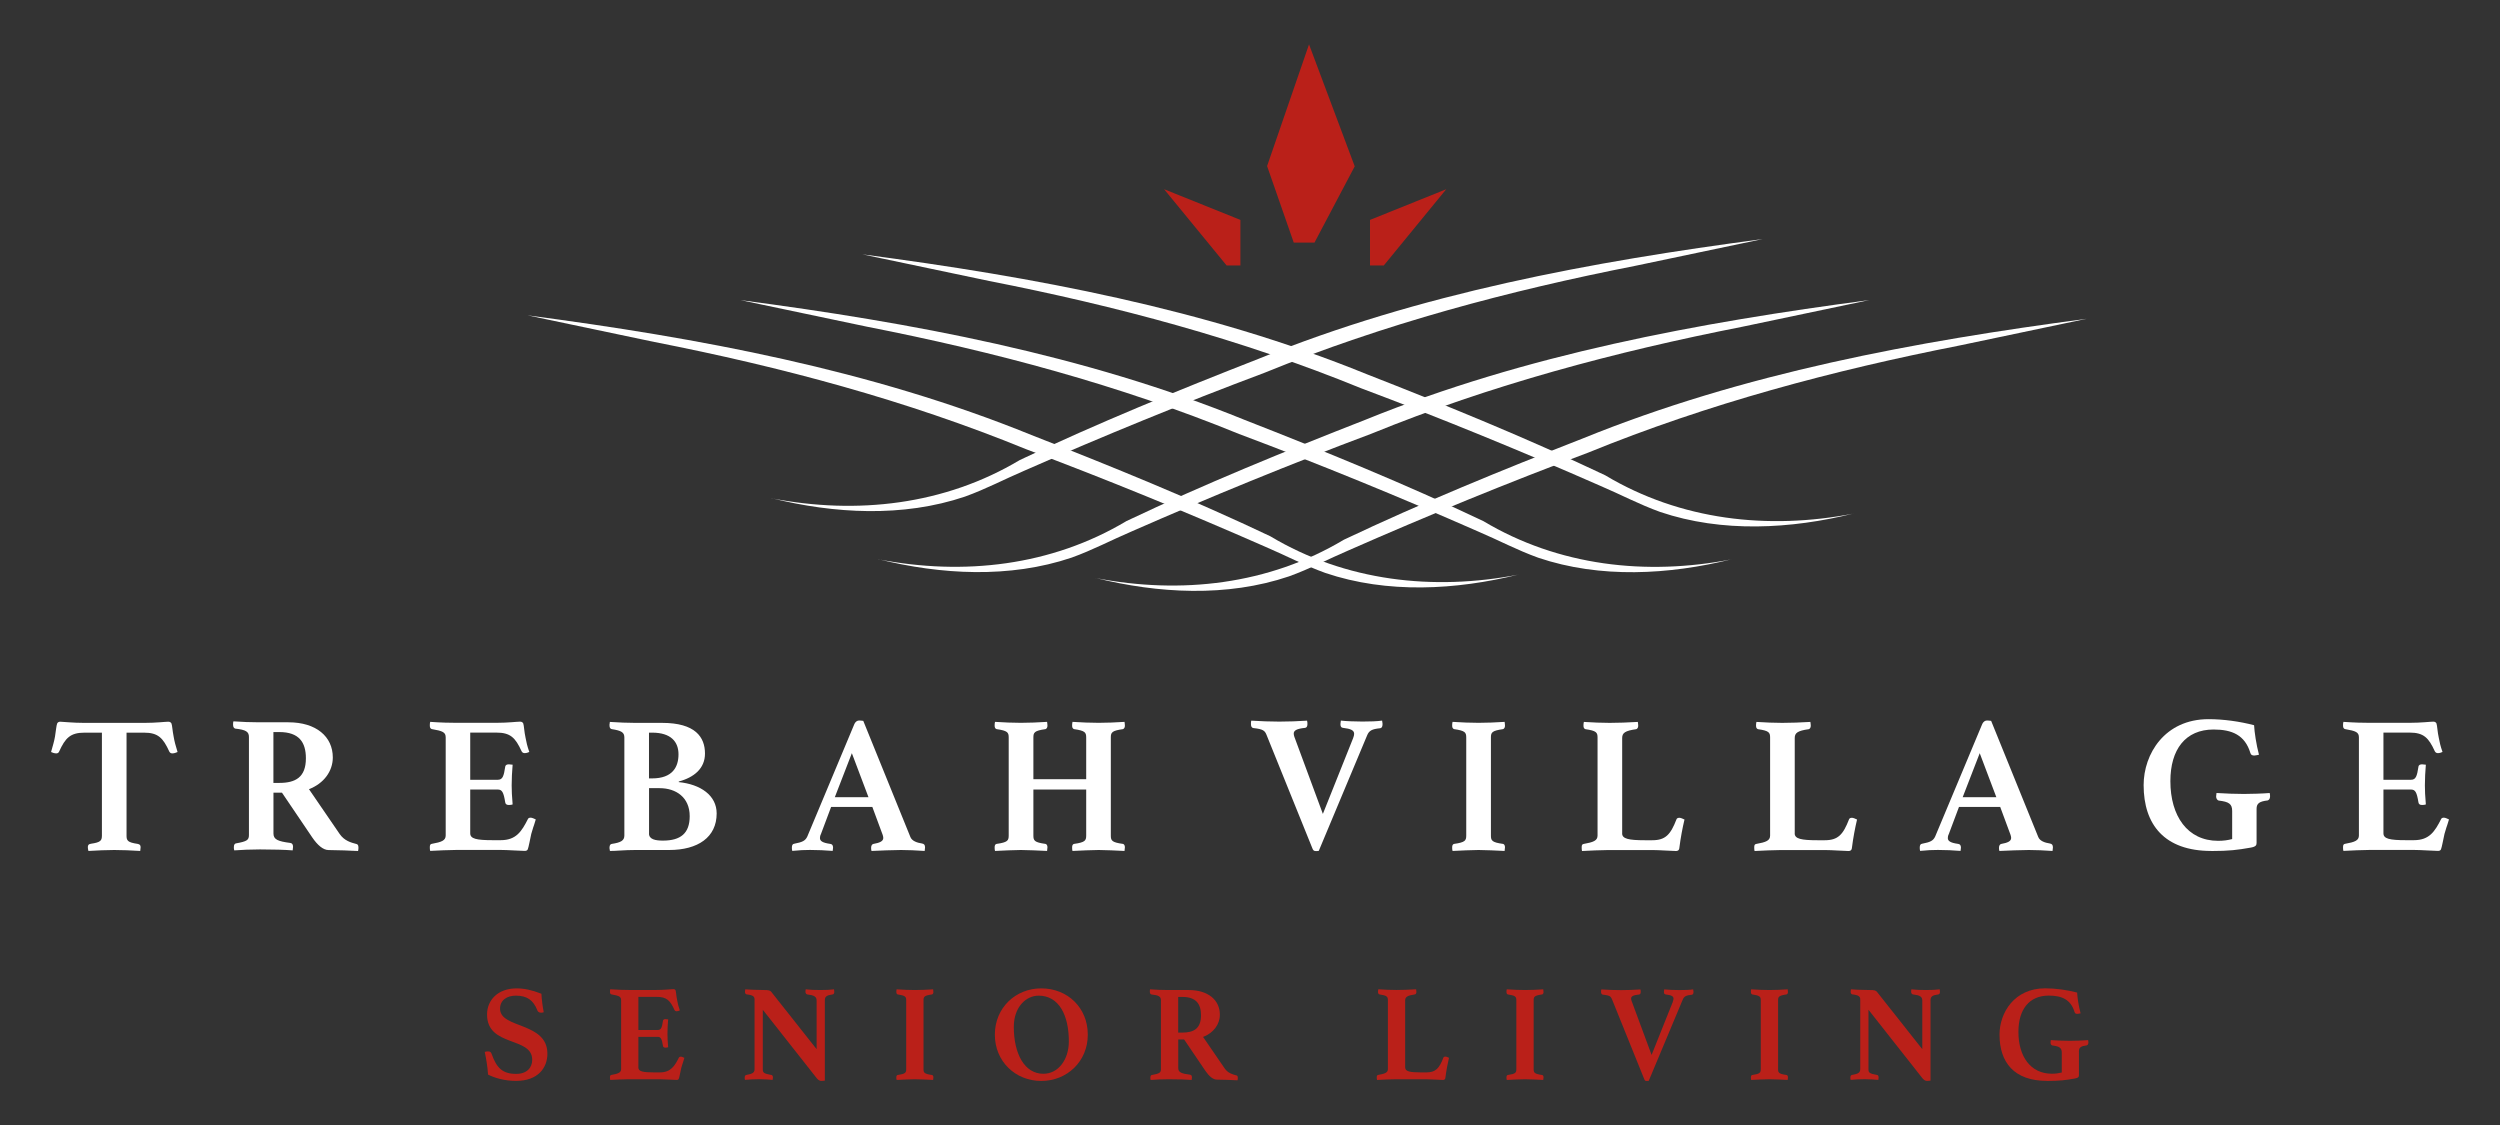 <?xml version="1.0" encoding="UTF-8"?><svg id="Outlined" xmlns="http://www.w3.org/2000/svg" viewBox="0 0 471 212"><rect x="0" y="0" width="471" height="212" fill="#333333" stroke="none"/><defs><style>.cls-1{fill:#fff;}.cls-2{fill:#ba2019;}</style></defs><g><path class="cls-1" d="M206.4,108.9c16.09,3.12,32.61,1.26,46.77-7.21,14.74-6.99,29.83-13.14,45.01-19.08,30.27-12.31,62.65-18.28,94.94-22.55l-23.89,5.02c-23.94,4.71-47.39,10.96-70.03,20.2-15.21,5.7-30.26,11.87-45.11,18.4-3.73,1.59-7.28,3.48-11.25,4.91-11.71,3.96-24.64,3.22-36.44,.3h0Z"/><path class="cls-1" d="M165.47,105.37c16.09,3.12,32.61,1.26,46.77-7.21,14.74-6.99,29.83-13.14,45.01-19.08,30.27-12.31,62.65-18.28,94.94-22.55l-23.89,5.02c-23.94,4.71-47.39,10.96-70.03,20.2-15.21,5.7-30.26,11.87-45.11,18.39-3.73,1.59-7.28,3.48-11.25,4.91-11.71,3.96-24.64,3.22-36.44,.3h0Z"/><path class="cls-1" d="M145.36,93.88c16.09,3.12,32.61,1.26,46.77-7.21,14.74-6.99,29.83-13.14,45.01-19.08,30.27-12.31,62.65-18.28,94.94-22.55l-23.89,5.02c-23.94,4.71-47.39,10.96-70.03,20.2-15.21,5.7-30.26,11.87-45.11,18.39-3.73,1.59-7.28,3.48-11.25,4.91-11.71,3.96-24.64,3.22-36.44,.3h0Z"/><path class="cls-1" d="M286.12,108.24c-11.8,2.92-24.74,3.66-36.44-.3-3.97-1.43-7.51-3.32-11.25-4.91-14.86-6.53-29.91-12.7-45.11-18.4-22.64-9.25-46.1-15.5-70.04-20.2l-23.89-5.02c32.3,4.26,64.67,10.24,94.94,22.55,15.18,5.94,30.27,12.08,45.01,19.08,14.16,8.47,30.68,10.33,46.77,7.21h0Z"/><path class="cls-1" d="M326.23,105.37c-11.8,2.92-24.74,3.66-36.44-.3-3.97-1.43-7.51-3.32-11.25-4.91-14.86-6.53-29.91-12.7-45.11-18.4-22.64-9.25-46.1-15.5-70.04-20.2l-23.89-5.02c32.3,4.26,64.67,10.24,94.94,22.55,15.18,5.94,30.27,12.08,45.01,19.08,14.16,8.47,30.68,10.33,46.77,7.21h0Z"/><path class="cls-1" d="M349.21,96.75c-11.8,2.92-24.74,3.66-36.44-.3-3.97-1.43-7.51-3.32-11.25-4.91-14.86-6.53-29.91-12.7-45.11-18.4-22.64-9.25-46.1-15.5-70.04-20.2l-23.89-5.02c32.3,4.26,64.67,10.24,94.94,22.55,15.18,5.94,30.27,12.08,45.01,19.08,14.16,8.47,30.68,10.33,46.77,7.21h0Z"/></g><polygon class="cls-2" points="243.74 45.7 247.65 45.7 255.23 31.34 246.62 8.36 238.72 31.29 243.74 45.7"/><polygon class="cls-2" points="258.11 50.01 258.11 41.43 272.47 35.65 260.71 50.01 258.11 50.01"/><polygon class="cls-2" points="233.69 50.01 233.69 41.43 219.32 35.65 231.09 50.01 233.69 50.01"/><g><path class="cls-1" d="M23.84,138.03v19.38c0,.96,.18,1.29,2.1,1.58,.41,.08,.55,.26,.55,.63,0,.15-.04,.52-.07,.7-1.58-.11-3.54-.18-4.9-.18s-3.32,.08-4.86,.18c-.07-.18-.11-.55-.11-.7,0-.33,.08-.59,.59-.66,1.81-.26,2.06-.59,2.06-1.55v-19.38h-3.24c-2.73,0-3.65,1-4.83,3.58-.11,.26-.33,.33-.55,.33-.29,0-.77-.15-.96-.26,.33-1.18,.59-2.03,.74-2.91,.18-1.14,.26-2.1,.41-2.47,.11-.22,.3-.33,.59-.33,.55,0,2.25,.22,4.5,.22h11.35c2.21,0,3.91-.22,4.5-.22,.26,0,.48,.11,.59,.33,.15,.37,.18,1.33,.41,2.47,.15,.89,.37,1.73,.74,2.91-.22,.11-.66,.26-.96,.26-.26,0-.44-.07-.59-.33-1.18-2.58-2.1-3.58-4.79-3.58h-3.24Z"/><path class="cls-1" d="M53.1,149.34h-1.58v7.7c0,1.14,.88,1.47,3.17,1.77,.33,.04,.52,.26,.52,.74,0,.15-.04,.48-.07,.66-1.4-.11-3.65-.18-6.15-.18-1.77,0-3.43,.08-4.86,.18-.07-.18-.07-.48-.07-.62,0-.48,.18-.66,.41-.7,2.06-.37,2.43-.62,2.43-1.58v-18.46c0-.99-.55-1.36-2.58-1.58-.22-.07-.41-.26-.41-.74,0-.19,0-.48,.08-.63,1.36,.11,3.39,.18,4.79,.18h5.56c5.23,0,8.36,2.69,8.36,6.63,0,2.58-1.69,4.9-4.49,5.97l5.78,8.44c.89,1.29,2.14,1.62,3.13,1.88,.22,.04,.41,.19,.41,.63,0,.18,0,.48-.07,.7-1.11-.07-4.16-.18-5.56-.18-1.03,0-2.1-.96-3.06-2.36l-5.71-8.44Zm-.48-1.84c3.02,0,5.01-1.03,5.01-4.64,0-3.02-1.29-4.94-5.01-4.94h-1.11v9.58h1.11Z"/><path class="cls-1" d="M88.59,138.03v8.88h5.19c.92,0,1.14-.7,1.4-2.43,.04-.37,.33-.48,.7-.48,.15,0,.55,.04,.7,.07-.11,1.11-.18,2.84-.18,3.87,0,.89,.04,2.1,.18,3.61-.15,.08-.55,.11-.7,.11-.41,0-.66-.15-.7-.52-.3-1.88-.59-2.39-1.4-2.39h-5.19v8.25c0,1.03,1.18,1.29,4.2,1.29h1.55c2.91,0,3.94-1.66,5.12-3.98,.07-.19,.29-.26,.52-.26,.26,0,.63,.18,.96,.33-.11,.37-.22,.74-.33,1.07-.22,.56-.37,1.25-.52,1.66-.22,1-.51,2.58-.66,2.91-.11,.22-.29,.29-.59,.29-.74,0-3.21-.18-4.49-.18h-8.36c-1.44,0-3.46,.11-4.94,.18-.07-.18-.07-.59-.07-.74,0-.37,.11-.55,.37-.59,1.84-.33,2.62-.62,2.62-1.58v-18.46c0-.99-.55-1.22-2.62-1.58-.26-.07-.37-.29-.37-.66,0-.22,0-.48,.07-.7,2.1,.15,3.72,.18,4.9,.18h7.55c2.21,0,3.9-.22,4.49-.22,.26,0,.48,.11,.59,.33,.15,.41,.18,1.58,.44,2.73,.15,.81,.3,1.51,.7,2.65-.22,.11-.55,.22-.85,.22-.26,0-.44-.08-.59-.33-1.18-2.58-2.1-3.54-4.79-3.54h-4.9Z"/><path class="cls-1" d="M127.87,147.35c4.13,.41,7.15,2.51,7.15,5.9,0,4.5-3.54,6.89-8.95,6.89h-6.37c-.89,0-2.06,.04-3.06,.11-.59,.04-1.18,.07-1.73,.07l-.04-.26c-.04-.15-.04-.29-.04-.37,0-.52,.22-.66,.44-.7,1.7-.26,2.36-.62,2.36-1.58v-18.46c0-.96-.52-1.29-2.36-1.58-.37-.07-.44-.37-.44-.77,0-.07,0-.22,.04-.33,0-.08,0-.15,.04-.26,1.47,.11,3.57,.18,4.75,.18h5.09c6.26,0,8.07,2.69,8.07,5.78,0,2.84-2.1,4.5-4.94,5.27v.11Zm-5.01-.7c3.87,0,4.97-2.18,4.97-4.53s-1.4-4.09-4.97-4.09h-.59v8.62h.59Zm-.59,10.39c0,1.11,1.25,1.33,2.62,1.33,3.35,0,5.05-1.37,5.05-4.61,0-3.54-2.58-5.27-5.67-5.27h-1.99v8.55Z"/><path class="cls-1" d="M164.32,152.03h-7.74l-1.92,5.12c-.15,.26-.18,.59-.18,.74,0,.52,.41,.89,1.95,1.1,.3,.04,.52,.22,.52,.7,0,.15-.04,.44-.07,.62-1.33-.11-2.87-.18-4.27-.18-1,0-2.03,.04-3.35,.18-.07-.18-.07-.48-.07-.62,0-.44,.11-.7,.48-.74,1.51-.29,2.06-.55,2.43-1.36l8.88-21.22c.22-.44,.55-.63,.89-.63,.22,0,.48,.04,.77,.07l8.88,21.89c.3,.74,1.22,1.07,2.21,1.22,.37,.07,.55,.26,.55,.74,0,.15-.04,.48-.07,.66-1.55-.11-3.13-.18-4.46-.18s-4.16,.11-5.56,.18c-.07-.18-.07-.48-.07-.62,0-.44,.22-.66,.41-.7,1.25-.22,1.88-.52,1.88-1.14,0-.15-.04-.33-.11-.56l-1.95-5.27Zm-.7-1.84l-3.13-8.29-3.21,8.29h6.34Z"/><path class="cls-1" d="M209.28,157.41c0,.96,.18,1.29,2.28,1.58,.22,.04,.37,.3,.37,.63,0,.15-.04,.52-.07,.7-1.58-.07-3.5-.18-4.86-.18s-3.35,.11-4.94,.18c-.07-.18-.07-.55-.07-.7,0-.33,.11-.59,.37-.63,2.06-.29,2.28-.62,2.28-1.58v-8.66h-9.95v8.66c0,.96,.18,1.29,2.28,1.58,.22,.04,.37,.3,.37,.63,0,.15-.04,.52-.07,.7-1.58-.07-3.57-.18-4.94-.18s-3.28,.11-4.86,.18c-.08-.18-.08-.55-.08-.7,0-.33,.11-.59,.37-.63,2.06-.29,2.28-.62,2.28-1.58v-18.46c0-.96-.22-1.29-2.28-1.58-.26-.07-.37-.33-.37-.63,0-.15,0-.52,.08-.74,1.58,.11,3.5,.18,4.86,.18s3.35-.07,4.94-.18c.04,.22,.07,.59,.07,.74,0,.3-.15,.56-.37,.63-2.1,.29-2.28,.63-2.28,1.58v7.85h9.95v-7.85c0-.96-.22-1.29-2.28-1.58-.26-.07-.37-.33-.37-.63,0-.15,0-.52,.07-.74,1.59,.11,3.54,.18,4.94,.18s3.28-.07,4.86-.18c.04,.22,.07,.59,.07,.74,0,.3-.15,.56-.37,.63-2.1,.29-2.28,.63-2.28,1.58v18.46Z"/><path class="cls-1" d="M254.94,139.03c.11-.29,.18-.55,.18-.77,0-.66-.59-.96-2.14-1.14-.3-.04-.44-.26-.44-.7,0-.08,.04-.22,.04-.37l.04-.29c.85,.11,2.76,.18,4.05,.18,1.44,0,2.8-.04,3.72-.18l.04,.29c.04,.15,.04,.33,.04,.41,0,.44-.15,.7-.44,.74-1.55,.15-2.1,.44-2.47,1.36l-9.1,21.74c-.22,.04-.37,.04-.55,.04-.37,0-.52-.11-.7-.62l-8.62-21.33c-.3-.7-.59-1.03-2.43-1.22-.33-.04-.48-.29-.48-.77,0-.15,0-.48,.07-.63,1.47,.11,3.91,.18,5.27,.18,1.62,0,3.72-.07,5.23-.18,.07,.22,.07,.52,.07,.66,0,.41-.15,.66-.44,.7-1.55,.15-2.14,.48-2.14,1.07,0,.19,.04,.37,.11,.59l5.38,14.55,5.71-14.3Z"/><path class="cls-1" d="M280.89,157.41c0,.96,.18,1.29,2.28,1.58,.22,.04,.37,.3,.37,.63,0,.15-.04,.52-.07,.7-1.58-.07-3.54-.18-4.9-.18s-3.35,.11-4.9,.18c-.08-.18-.08-.55-.08-.7,0-.33,.11-.59,.37-.63,2.06-.29,2.28-.62,2.28-1.58v-18.46c0-.96-.22-1.29-2.28-1.58-.26-.07-.37-.33-.37-.63,0-.15,0-.52,.08-.74,1.55,.11,3.5,.18,4.9,.18s3.32-.07,4.9-.18c.04,.22,.07,.59,.07,.74,0,.3-.15,.56-.37,.63-2.1,.29-2.28,.63-2.28,1.58v18.46Z"/><path class="cls-1" d="M305.61,157.01c0,1.03,1.25,1.29,4.27,1.29h1.4c2.51,0,3.46-1.07,4.57-3.94,.07-.19,.26-.29,.55-.29,.26,0,.63,.18,.96,.33-.37,1.55-.74,3.5-.96,5.27-.04,.59-.37,.66-.66,.66-.74,0-3.1-.18-4.38-.18h-8.36c-1.44,0-3.46,.11-4.94,.18-.07-.18-.07-.59-.07-.74,0-.37,.11-.55,.37-.59,1.84-.33,2.62-.62,2.62-1.58v-18.46c0-.96-.22-1.29-2.28-1.58-.26-.07-.37-.33-.37-.63,0-.15,0-.52,.07-.74,1.58,.11,3.5,.18,4.86,.18s3.72-.07,5.31-.18c.04,.22,.07,.59,.07,.74,0,.3-.15,.56-.37,.63-2.1,.29-2.65,.7-2.65,1.66v17.98Z"/><path class="cls-1" d="M338.12,157.01c0,1.03,1.25,1.29,4.27,1.29h1.4c2.51,0,3.46-1.07,4.57-3.94,.07-.19,.26-.29,.55-.29,.26,0,.63,.18,.96,.33-.37,1.55-.74,3.5-.96,5.27-.04,.59-.37,.66-.66,.66-.74,0-3.1-.18-4.38-.18h-8.36c-1.44,0-3.46,.11-4.94,.18-.07-.18-.07-.59-.07-.74,0-.37,.11-.55,.37-.59,1.84-.33,2.62-.62,2.62-1.58v-18.46c0-.96-.22-1.29-2.28-1.58-.26-.07-.37-.33-.37-.63,0-.15,0-.52,.07-.74,1.58,.11,3.5,.18,4.86,.18s3.72-.07,5.31-.18c.04,.22,.07,.59,.07,.74,0,.3-.15,.56-.37,.63-2.1,.29-2.65,.7-2.65,1.66v17.98Z"/><path class="cls-1" d="M376.81,152.03h-7.74l-1.92,5.12c-.15,.26-.18,.59-.18,.74,0,.52,.41,.89,1.95,1.1,.3,.04,.52,.22,.52,.7,0,.15-.04,.44-.07,.62-1.33-.11-2.87-.18-4.27-.18-1,0-2.03,.04-3.35,.18-.07-.18-.07-.48-.07-.62,0-.44,.11-.7,.48-.74,1.51-.29,2.06-.55,2.43-1.36l8.88-21.22c.22-.44,.55-.63,.89-.63,.22,0,.48,.04,.77,.07l8.88,21.89c.3,.74,1.22,1.07,2.21,1.22,.37,.07,.55,.26,.55,.74,0,.15-.04,.48-.07,.66-1.55-.11-3.13-.18-4.46-.18s-4.16,.11-5.56,.18c-.07-.18-.07-.48-.07-.62,0-.44,.22-.66,.41-.7,1.25-.22,1.88-.52,1.88-1.14,0-.15-.04-.33-.11-.56l-1.95-5.27Zm-.7-1.84l-3.13-8.29-3.21,8.29h6.34Z"/><path class="cls-1" d="M416.61,160.32c-8.84,0-12.75-4.97-12.75-12.41,0-5.82,3.94-12.42,12.23-12.42,2.84,0,5.93,.44,8.58,1.14,.07,1.33,.41,3.61,.92,5.56-.22,.04-.66,.15-.85,.15-.37,0-.66-.07-.77-.48-1.03-3.39-3.46-4.42-6.93-4.42-5.31,0-8.14,3.76-8.14,9.73,0,6.56,3.21,11.24,8.99,11.24,1.03,0,1.77-.11,2.65-.33v-5.3c0-1.33-.63-1.73-2.51-1.95-.37-.08-.51-.48-.51-.77,0-.15,.04-.52,.07-.66,1.44,.11,3.9,.18,5.16,.18s3.65-.07,4.86-.18c.07,.22,.07,.52,.07,.66,0,.44-.22,.66-.44,.74-1.55,.18-2.1,.55-2.1,1.58v6.41c0,.44-.11,.74-1.22,.92-2.36,.41-3.87,.62-7.33,.62Z"/><path class="cls-1" d="M449.04,138.03v8.88h5.19c.92,0,1.14-.7,1.4-2.43,.04-.37,.33-.48,.7-.48,.15,0,.55,.04,.7,.07-.11,1.11-.18,2.84-.18,3.87,0,.89,.04,2.1,.18,3.61-.15,.08-.55,.11-.7,.11-.41,0-.66-.15-.7-.52-.3-1.88-.59-2.39-1.4-2.39h-5.19v8.25c0,1.03,1.18,1.29,4.2,1.29h1.55c2.91,0,3.94-1.66,5.12-3.98,.07-.19,.29-.26,.52-.26,.26,0,.63,.18,.96,.33-.11,.37-.22,.74-.33,1.07-.22,.56-.37,1.25-.52,1.66-.22,1-.51,2.58-.66,2.91-.11,.22-.29,.29-.59,.29-.74,0-3.21-.18-4.49-.18h-8.36c-1.44,0-3.46,.11-4.94,.18-.07-.18-.07-.59-.07-.74,0-.37,.11-.55,.37-.59,1.84-.33,2.62-.62,2.62-1.58v-18.46c0-.99-.55-1.22-2.62-1.58-.26-.07-.37-.29-.37-.66,0-.22,0-.48,.07-.7,2.1,.15,3.72,.18,4.9,.18h7.55c2.21,0,3.9-.22,4.49-.22,.26,0,.48,.11,.59,.33,.15,.41,.18,1.58,.44,2.73,.15,.81,.3,1.51,.7,2.65-.22,.11-.55,.22-.85,.22-.26,0-.44-.08-.59-.33-1.18-2.58-2.1-3.54-4.79-3.54h-4.9Z"/></g><g><path class="cls-2" d="M101.96,190.79c-.46,0-.65-.23-.72-.44-.78-1.96-1.97-2.77-4.06-2.77-1.66,0-2.97,.83-2.97,2.46,0,3.8,8.92,2.45,8.92,8.48,0,2.64-1.76,5.12-5.9,5.12-2.25,0-4.11-.59-5.28-1.19-.1-1.48-.34-2.92-.62-4.27,.13-.05,.41-.1,.59-.1,.41,0,.59,.13,.72,.52,.93,2.64,2.09,3.72,4.6,3.72,2.12,0,3.03-1.27,3.03-2.66,0-4.42-8.51-2.35-8.51-8.53,0-2.74,2.07-4.92,5.56-4.92,1.42,0,2.84,.29,4.68,1.01,.05,1.03,.23,2.45,.44,3.49-.16,.05-.36,.08-.49,.08Z"/><path class="cls-2" d="M120.27,187.82v6.23h3.65c.65,0,.8-.49,.98-1.71,.03-.26,.23-.34,.49-.34,.1,0,.39,.03,.49,.05-.08,.77-.13,1.99-.13,2.72,0,.62,.03,1.47,.13,2.53-.1,.05-.39,.08-.49,.08-.28,0-.47-.1-.49-.36-.21-1.32-.41-1.68-.98-1.68h-3.65v5.79c0,.73,.83,.91,2.95,.91h1.09c2.04,0,2.77-1.16,3.6-2.79,.05-.13,.21-.18,.36-.18,.18,0,.44,.13,.67,.23-.08,.26-.16,.52-.23,.75-.16,.39-.26,.88-.36,1.16-.16,.7-.36,1.81-.47,2.04-.08,.16-.21,.21-.41,.21-.52,0-2.25-.13-3.16-.13h-5.87c-1.01,0-2.43,.08-3.47,.13-.05-.13-.05-.41-.05-.52,0-.26,.08-.39,.26-.42,1.29-.23,1.84-.44,1.84-1.11v-12.96c0-.7-.39-.85-1.84-1.11-.18-.05-.26-.21-.26-.47,0-.15,0-.34,.05-.49,1.47,.1,2.61,.13,3.44,.13h5.3c1.55,0,2.74-.16,3.16-.16,.18,0,.34,.08,.41,.23,.1,.29,.13,1.11,.31,1.92,.1,.57,.21,1.06,.49,1.86-.15,.08-.39,.16-.59,.16-.18,0-.31-.05-.41-.23-.83-1.81-1.47-2.48-3.36-2.48h-3.44Z"/><path class="cls-2" d="M153.85,197.69v-9.18c0-.75-.47-1.01-1.76-1.16-.23-.05-.34-.26-.34-.49,0-.1,0-.31,.05-.47,.85,.1,1.63,.13,2.72,.13s1.84-.03,2.61-.13c.03,.15,.05,.36,.05,.47,0,.31-.13,.47-.31,.49-1.14,.15-1.47,.41-1.47,1.11v15.13c-.13,.03-.57,.05-.67,.05-.23,0-.52-.1-.83-.47l-10.19-12.93v11.17c0,.67,.13,.85,1.6,1.11,.16,.03,.31,.13,.31,.49,0,.1-.03,.31-.05,.44-.85-.05-1.53-.13-2.53-.13s-1.94,.05-2.69,.13c-.05-.13-.05-.34-.05-.44,0-.33,.15-.47,.31-.49,1.24-.21,1.55-.47,1.55-1.11v-13.09c0-.54-.21-.83-1.5-.98-.18-.05-.31-.18-.31-.49,0-.05,0-.16,.03-.26l.03-.2c.47,.03,.93,.05,1.37,.08,.75,.03,1.6,.05,2.1,.05,1.01,0,1.16,.08,1.4,.31l8.59,10.86Z"/><path class="cls-2" d="M173.99,201.42c0,.67,.13,.9,1.6,1.11,.16,.03,.26,.21,.26,.44,0,.1-.03,.36-.05,.49-1.11-.05-2.48-.13-3.44-.13s-2.35,.08-3.44,.13c-.05-.13-.05-.39-.05-.49,0-.23,.08-.42,.26-.44,1.45-.21,1.6-.44,1.6-1.11v-12.96c0-.67-.16-.9-1.6-1.11-.18-.05-.26-.23-.26-.44,0-.1,0-.36,.05-.52,1.09,.08,2.46,.13,3.44,.13s2.33-.05,3.44-.13c.03,.15,.05,.41,.05,.52,0,.21-.1,.39-.26,.44-1.47,.21-1.6,.44-1.6,1.11v12.96Z"/><path class="cls-2" d="M196.17,186.21c4.97,0,8.77,3.65,8.77,8.72s-3.93,8.72-8.77,8.72-8.74-3.65-8.74-8.72,3.91-8.72,8.74-8.72Zm5.2,9.98c0-4.92-1.86-8.61-5.69-8.61-2.43,0-4.68,2.2-4.68,5.87,0,5.12,2.04,8.85,5.56,8.85,2.87,0,4.81-2.72,4.81-6.1Z"/><path class="cls-2" d="M223.09,195.83h-1.11v5.4c0,.8,.62,1.04,2.22,1.24,.23,.03,.36,.18,.36,.52,0,.1-.03,.34-.05,.47-.98-.08-2.56-.13-4.32-.13-1.24,0-2.41,.05-3.41,.13-.05-.13-.05-.34-.05-.44,0-.33,.13-.47,.28-.49,1.45-.26,1.71-.44,1.71-1.11v-12.96c0-.7-.39-.96-1.81-1.11-.15-.05-.28-.18-.28-.52,0-.13,0-.33,.05-.44,.96,.08,2.38,.13,3.36,.13h3.91c3.67,0,5.87,1.89,5.87,4.65,0,1.81-1.19,3.44-3.16,4.19l4.06,5.92c.62,.9,1.5,1.14,2.2,1.32,.16,.03,.28,.13,.28,.44,0,.13,0,.33-.05,.49-.78-.05-2.92-.13-3.91-.13-.72,0-1.47-.67-2.15-1.66l-4.01-5.92Zm-.34-1.29c2.12,0,3.52-.72,3.52-3.26,0-2.12-.91-3.46-3.52-3.46h-.78v6.72h.78Z"/><path class="cls-2" d="M264.74,201.13c0,.73,.88,.91,3,.91h.98c1.76,0,2.43-.75,3.21-2.77,.05-.13,.18-.21,.39-.21,.18,0,.44,.13,.67,.23-.26,1.09-.52,2.46-.67,3.7-.03,.42-.26,.47-.47,.47-.52,0-2.17-.13-3.08-.13h-5.87c-1.01,0-2.43,.08-3.47,.13-.05-.13-.05-.41-.05-.52,0-.26,.08-.39,.26-.42,1.29-.23,1.84-.44,1.84-1.11v-12.96c0-.67-.16-.9-1.6-1.11-.18-.05-.26-.23-.26-.44,0-.1,0-.36,.05-.52,1.11,.08,2.46,.13,3.41,.13s2.61-.05,3.72-.13c.03,.15,.05,.41,.05,.52,0,.21-.1,.39-.26,.44-1.47,.21-1.86,.49-1.86,1.16v12.62Z"/><path class="cls-2" d="M288.94,201.42c0,.67,.13,.9,1.6,1.11,.16,.03,.26,.21,.26,.44,0,.1-.03,.36-.05,.49-1.11-.05-2.48-.13-3.44-.13s-2.35,.08-3.44,.13c-.05-.13-.05-.39-.05-.49,0-.23,.08-.42,.26-.44,1.45-.21,1.6-.44,1.6-1.11v-12.96c0-.67-.16-.9-1.6-1.11-.18-.05-.26-.23-.26-.44,0-.1,0-.36,.05-.52,1.09,.08,2.46,.13,3.44,.13s2.33-.05,3.44-.13c.03,.15,.05,.41,.05,.52,0,.21-.1,.39-.26,.44-1.47,.21-1.6,.44-1.6,1.11v12.96Z"/><path class="cls-2" d="M315.16,188.69c.08-.21,.13-.39,.13-.54,0-.47-.41-.67-1.5-.8-.21-.03-.31-.18-.31-.49,0-.05,.03-.16,.03-.26l.03-.2c.59,.08,1.94,.13,2.84,.13,1.01,0,1.97-.03,2.61-.13l.03,.2c.03,.1,.03,.23,.03,.29,0,.31-.1,.49-.31,.52-1.09,.1-1.47,.31-1.73,.96l-6.39,15.26c-.16,.03-.26,.03-.39,.03-.26,0-.36-.08-.49-.44l-6.05-14.98c-.21-.49-.41-.72-1.71-.85-.23-.03-.34-.21-.34-.54,0-.1,0-.33,.05-.44,1.03,.08,2.74,.13,3.7,.13,1.14,0,2.61-.05,3.67-.13,.05,.15,.05,.36,.05,.47,0,.28-.1,.47-.31,.49-1.09,.1-1.5,.34-1.5,.75,0,.13,.03,.26,.08,.42l3.78,10.21,4.01-10.03Z"/><path class="cls-2" d="M334.99,201.42c0,.67,.13,.9,1.6,1.11,.16,.03,.26,.21,.26,.44,0,.1-.03,.36-.05,.49-1.11-.05-2.48-.13-3.44-.13s-2.35,.08-3.44,.13c-.05-.13-.05-.39-.05-.49,0-.23,.08-.42,.26-.44,1.45-.21,1.6-.44,1.6-1.11v-12.96c0-.67-.16-.9-1.6-1.11-.18-.05-.26-.23-.26-.44,0-.1,0-.36,.05-.52,1.09,.08,2.46,.13,3.44,.13s2.33-.05,3.44-.13c.03,.15,.05,.41,.05,.52,0,.21-.1,.39-.26,.44-1.47,.21-1.6,.44-1.6,1.11v12.96Z"/><path class="cls-2" d="M362.16,197.69v-9.18c0-.75-.47-1.01-1.76-1.16-.23-.05-.34-.26-.34-.49,0-.1,0-.31,.05-.47,.85,.1,1.63,.13,2.72,.13s1.84-.03,2.61-.13c.03,.15,.05,.36,.05,.47,0,.31-.13,.47-.31,.49-1.14,.15-1.47,.41-1.47,1.11v15.13c-.13,.03-.57,.05-.67,.05-.23,0-.52-.1-.83-.47l-10.19-12.93v11.17c0,.67,.13,.85,1.6,1.11,.16,.03,.31,.13,.31,.49,0,.1-.03,.31-.05,.44-.85-.05-1.53-.13-2.53-.13s-1.94,.05-2.69,.13c-.05-.13-.05-.34-.05-.44,0-.33,.15-.47,.31-.49,1.24-.21,1.55-.47,1.55-1.11v-13.09c0-.54-.21-.83-1.5-.98-.18-.05-.31-.18-.31-.49,0-.05,0-.16,.03-.26l.03-.2c.47,.03,.93,.05,1.37,.08,.75,.03,1.6,.05,2.1,.05,1.01,0,1.16,.08,1.4,.31l8.59,10.86Z"/><path class="cls-2" d="M385.66,203.64c-6.21,0-8.95-3.49-8.95-8.72,0-4.09,2.77-8.72,8.59-8.72,1.99,0,4.16,.31,6.03,.8,.05,.93,.28,2.53,.65,3.91-.15,.03-.47,.1-.59,.1-.26,0-.47-.05-.54-.34-.72-2.38-2.43-3.1-4.86-3.1-3.72,0-5.72,2.64-5.72,6.83,0,4.6,2.25,7.89,6.31,7.89,.72,0,1.24-.08,1.86-.23v-3.72c0-.93-.44-1.21-1.76-1.37-.26-.05-.36-.34-.36-.54,0-.1,.03-.36,.05-.47,1.01,.08,2.74,.13,3.62,.13s2.56-.05,3.41-.13c.05,.15,.05,.36,.05,.47,0,.31-.15,.47-.31,.52-1.09,.13-1.47,.39-1.47,1.11v4.5c0,.31-.08,.52-.85,.65-1.66,.28-2.72,.44-5.15,.44Z"/></g></svg>